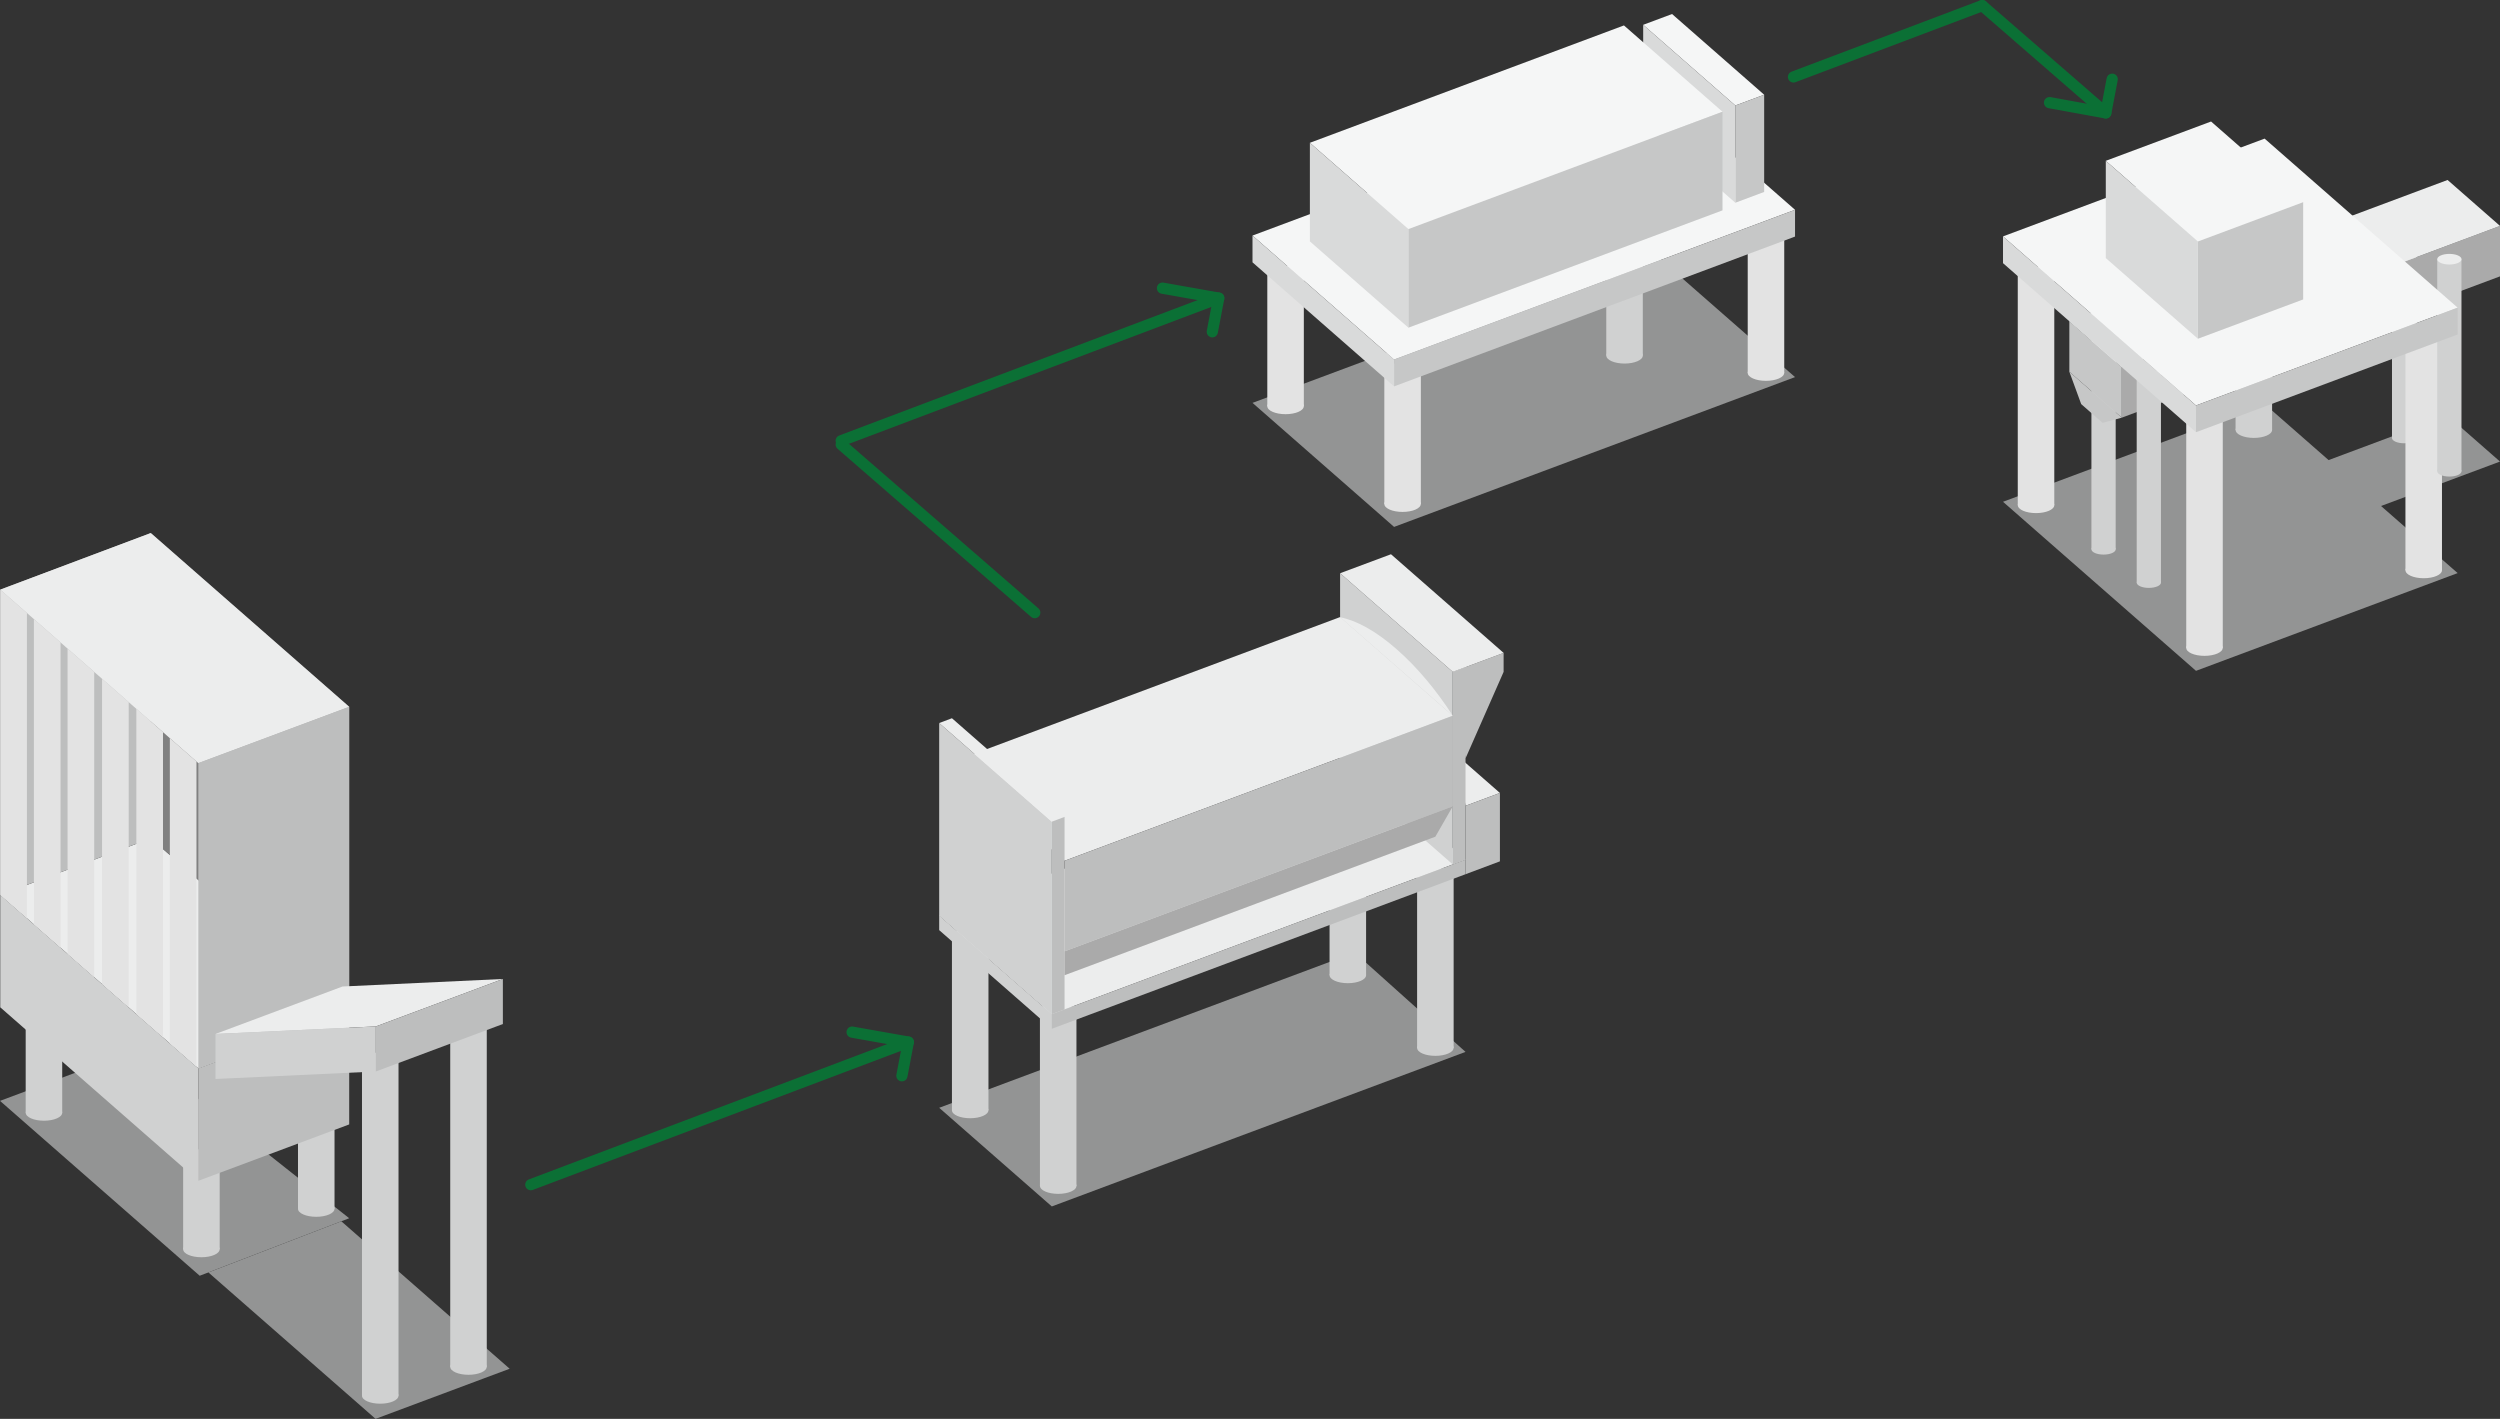 <?xml version="1.0" encoding="UTF-8"?><svg id="_レイヤー_2" xmlns="http://www.w3.org/2000/svg" viewBox="0 0 574.25 325.91"><rect x="0" y="0" width="574.25" height="325.91" fill="#333333" stroke="none"/><defs><style>.cls-1{fill:#aaa;}.cls-1,.cls-2,.cls-3,.cls-4,.cls-5,.cls-6,.cls-7,.cls-8,.cls-9,.cls-10{stroke-width:0px;}.cls-2{fill:#f5f6f6;}.cls-3{fill:#e3e3e3;}.cls-4{fill:#d9dada;}.cls-5{fill:#d0d1d1;}.cls-6{fill:#939494;}.cls-7{fill:#c6c7c7;}.cls-11{fill:none;stroke:#0b7035;stroke-linecap:round;stroke-linejoin:round;stroke-width:2.58px;}.cls-8{fill:gray;}.cls-9{fill:#eceded;}.cls-10{fill:#bdbebe;}</style></defs><g id="_プラントイメージ"><polygon class="cls-6" points="0 252.87 45.87 293.04 80.21 279.83 31.32 241.17 0 252.87"/><polygon class="cls-6" points="47.87 292.28 86.27 325.91 117.07 314.4 78.4 280.53 47.87 292.28"/><ellipse class="cls-5" cx="10.1" cy="255.6" rx="4.19" ry="1.83"/><rect class="cls-5" x="5.9" y="232.64" width="8.39" height="22.96"/><ellipse class="cls-5" cx="46.26" cy="286.96" rx="4.19" ry="1.83"/><rect class="cls-5" x="42.07" y="264" width="8.39" height="22.96"/><ellipse class="cls-5" cx="72.64" cy="277.67" rx="4.19" ry="1.83"/><rect class="cls-5" x="68.45" y="254.71" width="8.39" height="22.96"/><polygon class="cls-9" points=".06 205.57 34.64 192.57 80.21 232.47 45.56 245.42 .06 205.57"/><polygon class="cls-5" points=".06 205.57 .06 231.38 45.56 271.23 45.56 245.42 .06 205.57"/><polygon class="cls-10" points="80.21 232.47 80.21 258.28 45.56 271.23 45.56 245.42 80.21 232.47"/><polygon class="cls-10" points=".06 205.57 .06 135.44 34.64 122.44 34.64 192.57 .06 205.57"/><polygon class="cls-8" points="34.64 192.57 80.21 232.47 80.21 162.35 34.64 122.44 34.64 192.57"/><polygon class="cls-10" points="45.56 175.29 45.56 245.42 80.21 232.47 80.21 162.35 45.56 175.29"/><polygon class="cls-9" points=".06 135.44 34.64 122.44 80.21 162.35 45.56 175.29 .06 135.44"/><polygon class="cls-3" points=".06 135.44 6.18 140.8 6.18 210.93 .06 205.57 .06 135.44"/><polygon class="cls-3" points="7.79 142.2 13.91 147.56 13.91 217.69 7.79 212.33 7.79 142.2"/><polygon class="cls-3" points="15.52 148.98 21.64 154.34 21.64 224.47 15.52 219.11 15.52 148.98"/><polygon class="cls-3" points="23.44 155.91 29.56 161.27 29.56 231.4 23.44 226.04 23.44 155.91"/><polygon class="cls-3" points="31.32 162.81 37.44 168.17 37.44 238.3 31.32 232.94 31.32 162.81"/><polygon class="cls-3" points="39.01 169.55 45.13 174.91 45.13 245.03 39.01 239.67 39.01 169.55"/><ellipse class="cls-5" cx="87.34" cy="320.6" rx="4.19" ry="1.83"/><rect class="cls-5" x="83.15" y="241.81" width="8.39" height="78.79"/><ellipse class="cls-5" cx="107.61" cy="313.96" rx="4.19" ry="1.83"/><rect class="cls-5" x="103.42" y="235.17" width="8.39" height="78.79"/><polygon class="cls-9" points="115.51 224.87 86.33 235.77 49.5 237.5 78.68 226.6 115.51 224.87"/><polygon class="cls-5" points="49.5 237.5 49.5 247.84 86.33 246.12 86.33 235.77 49.5 237.5"/><polygon class="cls-10" points="115.51 224.87 115.51 235.22 86.33 246.12 86.33 235.77 115.51 224.87"/><line class="cls-11" x1="121.93" y1="272.12" x2="208.64" y2="239.37"/><polyline class="cls-11" points="195.73 237.08 208.64 239.37 207.17 247.1"/><line class="cls-11" x1="193.23" y1="101.24" x2="279.94" y2="68.48"/><polygon class="cls-9" points="344.53 182.14 334.87 173.68 336.63 185.09 344.53 182.14"/><polygon class="cls-10" points="336.63 185.09 344.53 182.14 344.53 197.85 336.63 200.81 336.63 185.09"/><polygon class="cls-6" points="215.73 254.46 241.6 277.12 336.63 241.62 311.17 218.8 215.73 254.46"/><ellipse class="cls-5" cx="243.07" cy="272.4" rx="4.19" ry="1.83"/><rect class="cls-5" x="238.87" y="231.16" width="8.39" height="41.24"/><ellipse class="cls-5" cx="329.7" cy="240.7" rx="4.19" ry="1.83"/><rect class="cls-5" x="325.51" y="199.47" width="8.39" height="41.24"/><ellipse class="cls-5" cx="309.6" cy="224.01" rx="4.19" ry="1.83"/><rect class="cls-5" x="305.4" y="201.05" width="8.39" height="22.96"/><ellipse class="cls-5" cx="222.85" cy="255.03" rx="4.19" ry="1.83"/><rect class="cls-5" x="218.66" y="213.79" width="8.39" height="41.24"/><polygon class="cls-9" points="215.73 210.3 241.6 232.96 336.63 197.46 311.17 174.64 215.73 210.3"/><polygon class="cls-5" points="307.82 175.9 333.7 198.56 333.7 154.33 307.82 131.67 307.82 175.9"/><polygon class="cls-10" points="333.7 154.33 336.63 153.24 336.63 197.46 333.7 198.56 333.7 154.33"/><polygon class="cls-9" points="218.66 175.06 244.53 197.72 333.7 164.41 307.82 141.74 218.66 175.06"/><polygon class="cls-5" points="215.73 210.3 241.6 232.96 241.6 188.74 215.73 166.08 215.73 210.3"/><polygon class="cls-9" points="215.73 166.08 218.66 164.98 244.53 187.64 241.6 188.74 215.73 166.08"/><polygon class="cls-10" points="241.6 188.74 244.53 187.64 244.53 231.87 241.6 232.96 241.6 188.74"/><polygon class="cls-10" points="244.53 197.72 333.7 164.41 333.7 185.21 244.53 218.52 244.53 197.72"/><polygon class="cls-1" points="244.53 218.52 333.7 185.21 329.7 192.19 244.53 224.01 244.53 218.52"/><polygon class="cls-5" points="215.73 210.3 215.73 213.65 241.6 236.31 241.6 232.96 215.73 210.3"/><polygon class="cls-10" points="241.6 232.96 336.63 197.46 336.63 200.81 241.6 236.31 241.6 232.96"/><polygon class="cls-10" points="333.7 154.33 345.38 149.97 345.38 154.33 336.63 174.21 333.7 154.33"/><polygon class="cls-9" points="307.82 131.67 319.51 127.31 345.38 149.97 333.7 154.33 307.82 131.67"/><path class="cls-9" d="M320.78,149.1c-4.77-4.18-9.21-6.59-12.92-7.3l25.84,22.6c-3.71-5.77-8.14-11.12-12.92-15.3Z"/><polyline class="cls-11" points="267.02 66.19 279.94 68.48 278.47 76.21"/><line class="cls-11" x1="483.7" y1="25.93" x2="455.33" y2="1.29"/><polygon class="cls-6" points="562.21 95.47 475.33 127.93 487.37 138.47 574.25 106.02 562.21 95.47"/><ellipse class="cls-5" cx="552.22" cy="100.6" rx="2.79" ry="1.22"/><rect class="cls-5" x="549.44" y="51.89" width="5.57" height="48.71"/><polygon class="cls-6" points="460.09 115.26 520.18 92.81 564.52 131.64 504.42 154.09 460.09 115.26"/><polygon class="cls-1" points="574.25 63.48 487.37 95.94 487.37 84.35 574.25 51.89 574.25 63.48"/><ellipse class="cls-5" cx="483.19" cy="126.17" rx="2.79" ry="1.22"/><rect class="cls-5" x="480.4" y="77.46" width="5.57" height="48.71"/><polygon class="cls-7" points="487.37 95.94 487.37 84.35 475.33 73.8 475.33 85.39 487.37 95.94"/><polygon class="cls-9" points="562.21 41.34 475.33 73.8 487.37 84.35 574.25 51.89 562.21 41.34"/><ellipse class="cls-3" cx="506.37" cy="148.82" rx="4.19" ry="1.83"/><rect class="cls-3" x="502.18" y="94.07" width="8.39" height="54.75"/><ellipse class="cls-3" cx="556.73" cy="130.99" rx="4.19" ry="1.83"/><rect class="cls-3" x="552.53" y="76.24" width="8.39" height="54.75"/><ellipse class="cls-5" cx="517.71" cy="98.76" rx="4.19" ry="1.83"/><rect class="cls-5" x="513.51" y="44.01" width="8.39" height="54.75"/><ellipse class="cls-3" cx="467.68" cy="116.03" rx="4.19" ry="1.83"/><rect class="cls-3" x="463.48" y="61.28" width="8.39" height="54.75"/><ellipse class="cls-5" cx="493.59" cy="133.82" rx="2.79" ry="1.22"/><rect class="cls-5" x="490.8" y="85.11" width="5.57" height="48.71"/><ellipse class="cls-5" cx="562.62" cy="108.25" rx="2.79" ry="1.22"/><rect class="cls-5" x="559.83" y="59.54" width="5.57" height="48.71"/><ellipse class="cls-9" cx="562.62" cy="59.54" rx="2.79" ry="1.22"/><polygon class="cls-2" points="460.09 54.3 520.18 31.84 564.52 70.67 504.42 93.13 460.09 54.3"/><polygon class="cls-7" points="564.52 70.67 564.52 76.83 504.42 99.28 504.42 93.13 564.52 70.67"/><polygon class="cls-4" points="460.09 54.3 460.09 60.45 504.42 99.28 504.42 93.13 460.09 54.3"/><polygon class="cls-2" points="483.7 36.94 504.86 55.47 529.04 46.44 507.88 27.91 483.7 36.94"/><polygon class="cls-7" points="529.04 46.44 529.04 68.78 504.86 77.81 504.86 55.47 529.04 46.44"/><polygon class="cls-4" points="483.7 36.94 483.7 59.28 504.86 77.81 504.86 55.47 483.7 36.94"/><polygon class="cls-7" points="478.05 92.82 482.96 97.13 487.37 95.94 475.33 85.39 478.05 92.82"/><polygon class="cls-6" points="287.7 92.54 379.8 58.14 412.32 86.62 320.22 121.03 287.7 92.54"/><ellipse class="cls-3" cx="322.17" cy="115.76" rx="4.19" ry="1.83"/><rect class="cls-3" x="317.98" y="83.53" width="8.39" height="32.22"/><ellipse class="cls-3" cx="405.64" cy="85.65" rx="4.19" ry="1.83"/><rect class="cls-3" x="401.45" y="53.43" width="8.39" height="32.22"/><ellipse class="cls-5" cx="373.16" cy="81.68" rx="4.19" ry="1.83"/><rect class="cls-5" x="368.96" y="26.92" width="8.39" height="54.75"/><ellipse class="cls-3" cx="295.29" cy="93.31" rx="4.19" ry="1.83"/><rect class="cls-3" x="291.1" y="61.09" width="8.39" height="32.22"/><polygon class="cls-2" points="287.7 54.11 379.8 19.7 412.32 48.19 320.22 82.59 287.7 54.11"/><polygon class="cls-7" points="412.32 48.19 412.32 54.34 320.22 88.75 320.22 82.59 412.32 48.19"/><polygon class="cls-4" points="287.7 54.11 287.7 60.26 320.22 88.75 320.22 82.59 287.7 54.11"/><polygon class="cls-2" points="377.44 5.7 398.6 24.23 405.23 21.76 384.07 3.22 377.44 5.7"/><polygon class="cls-7" points="405.23 21.76 405.23 44.09 398.6 46.57 398.6 24.23 405.23 21.76"/><polygon class="cls-4" points="377.44 5.7 377.44 28.04 398.6 46.57 398.6 24.23 377.44 5.7"/><polygon class="cls-2" points="395.66 25.67 323.51 52.62 300.88 32.8 373.02 5.84 395.66 25.67"/><polygon class="cls-4" points="323.51 75.27 323.51 52.62 300.88 32.8 300.88 55.45 323.51 75.27"/><polygon class="cls-7" points="395.66 48.32 395.66 25.67 323.51 52.62 323.51 75.27 395.66 48.32"/><polyline class="cls-11" points="470.78 23.58 483.7 25.93 485.17 18.2"/><line class="cls-11" x1="411.97" y1="17.67" x2="455.33" y2="1.29"/><line class="cls-11" x1="237.68" y1="140.72" x2="193.23" y2="102.11"/></g></svg>